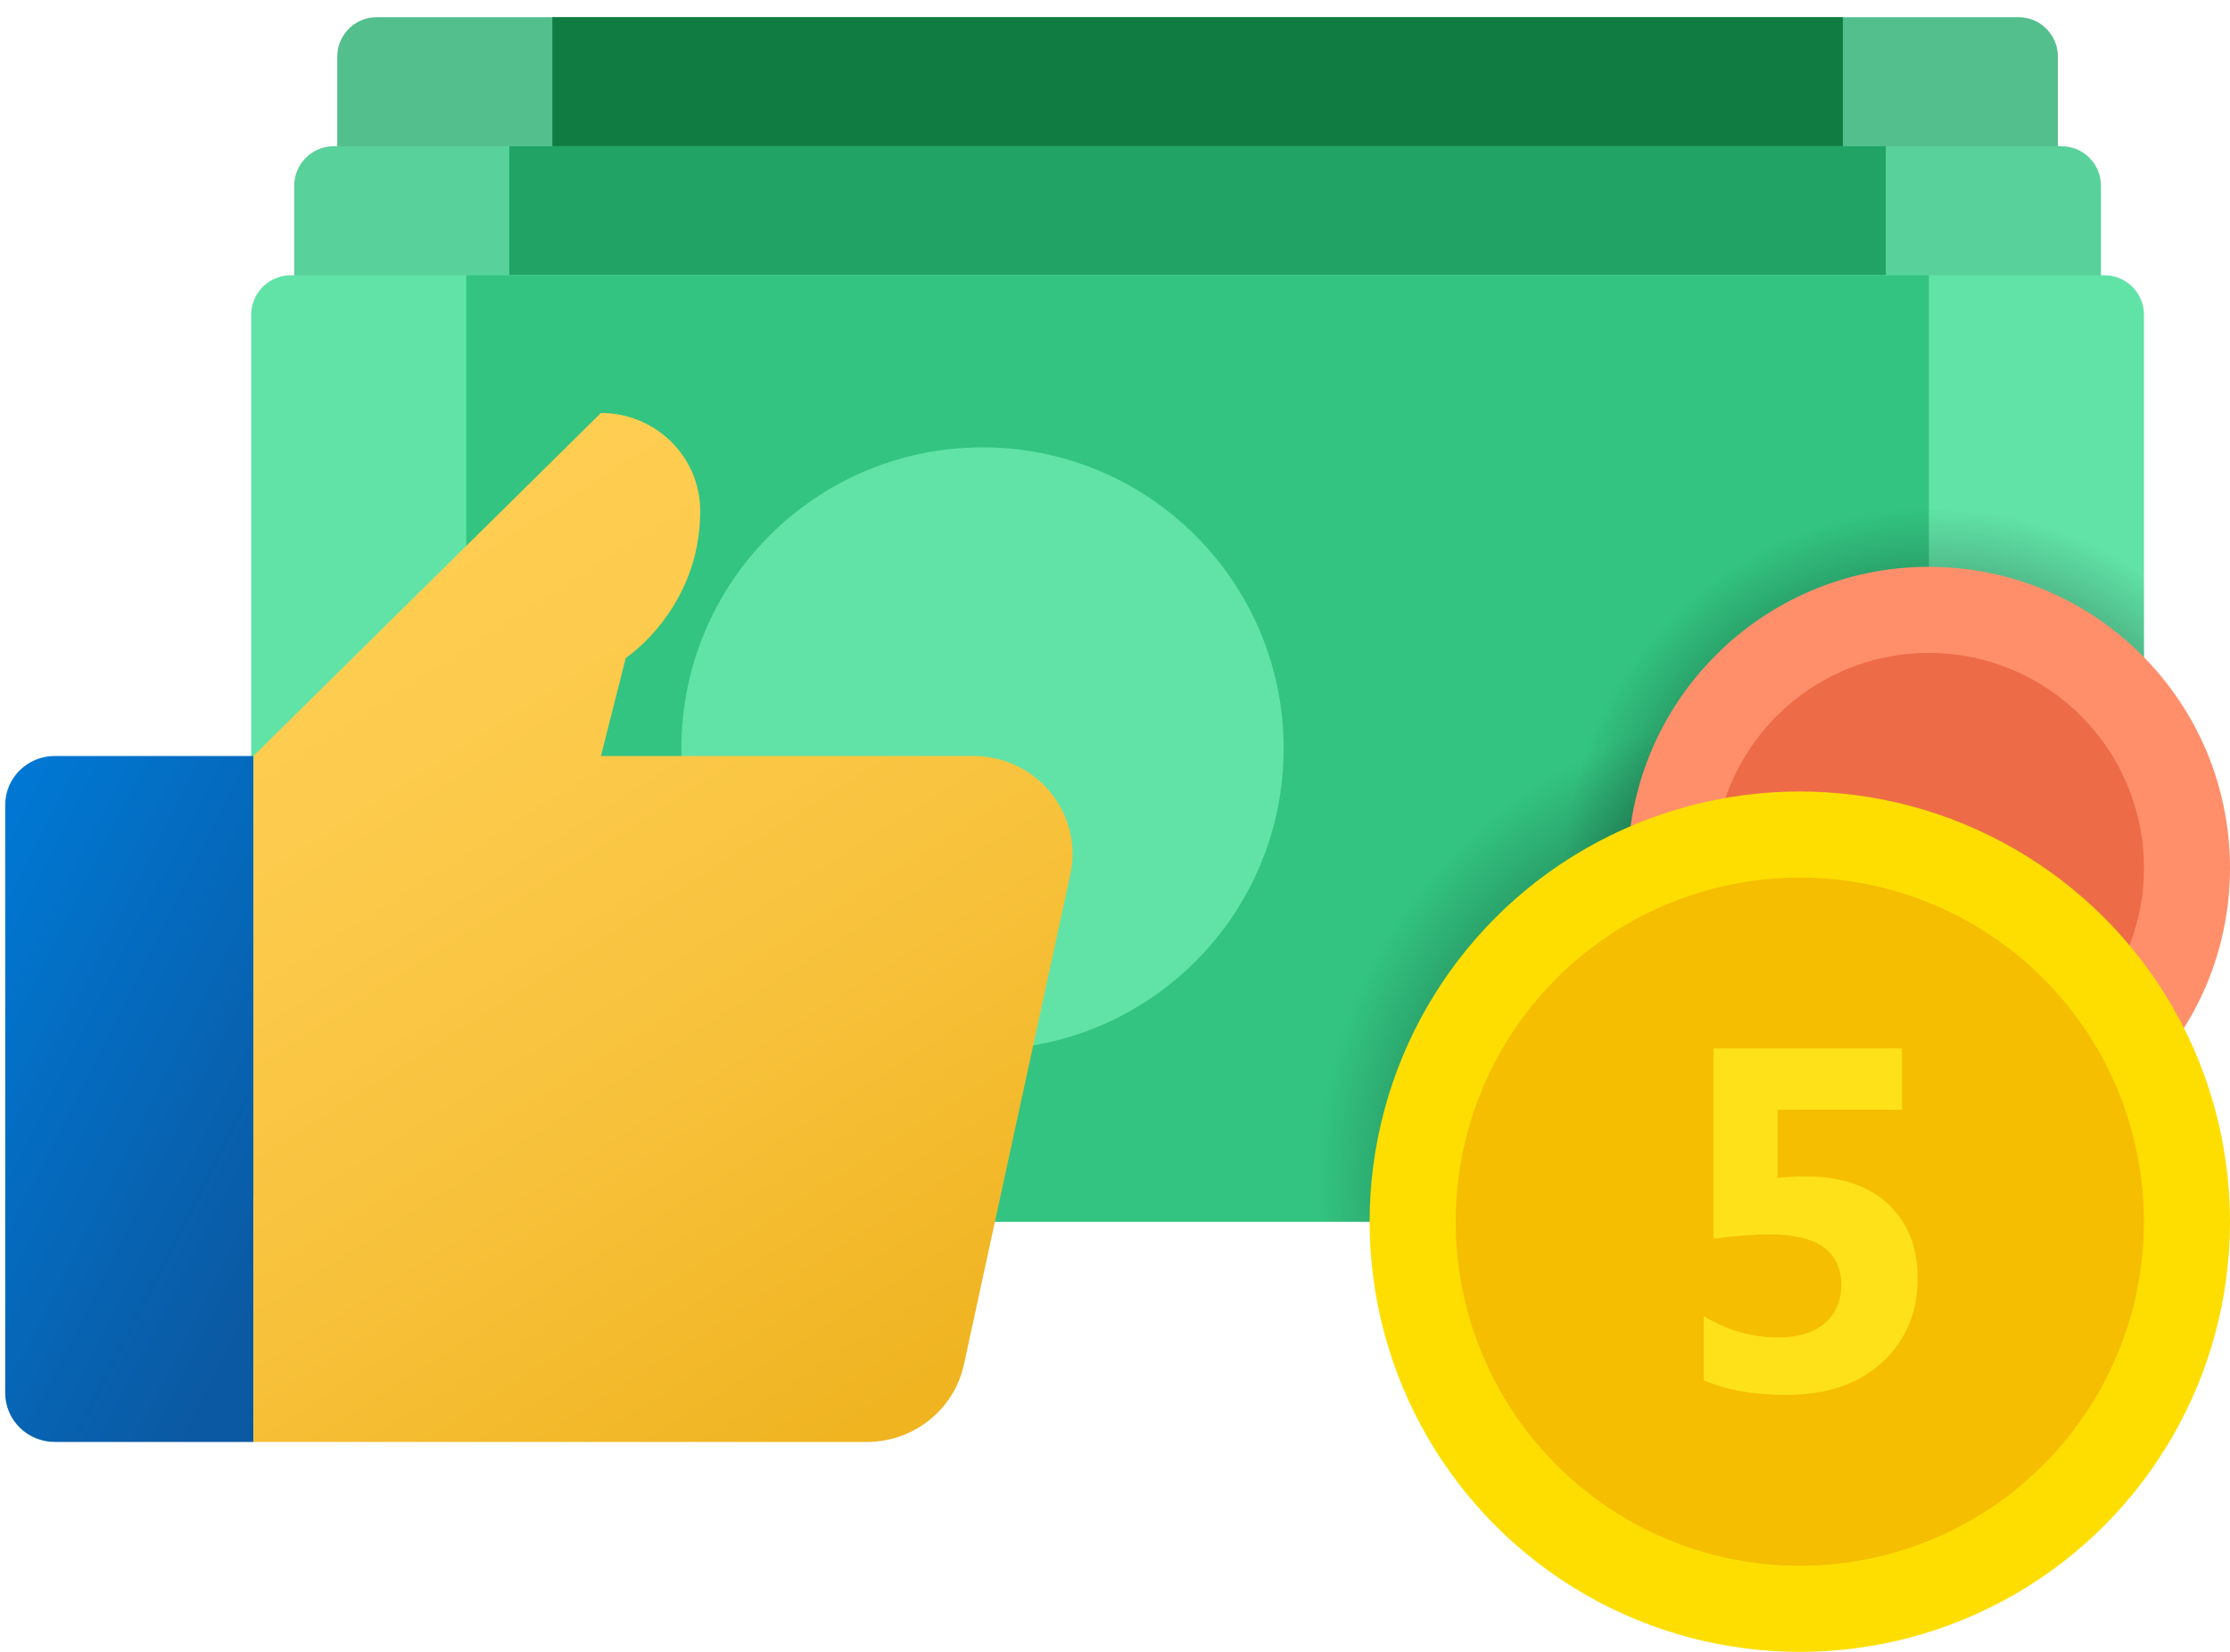 <?xml version="1.0" encoding="UTF-8"?> <svg xmlns="http://www.w3.org/2000/svg" xmlns:xlink="http://www.w3.org/1999/xlink" width="54px" height="40px" viewBox="0 0 54 40" version="1.1"><!-- Generator: Sketch 52.6 (67491) - http://www.bohemiancoding.com/sketch --><title>Group 2</title><desc>Created with Sketch.</desc><defs><radialGradient cx="58.615%" cy="92.025%" fx="58.615%" fy="92.025%" r="90.808%" gradientTransform="translate(0.586,0.92),scale(0.6,1),translate(-0.586,-0.92)" id="radialGradient-1"><stop stop-color="#000000" offset="0%"></stop><stop stop-color="#000000" stop-opacity="0" offset="100%"></stop></radialGradient><radialGradient cx="65.043%" cy="53.705%" fx="65.043%" fy="53.705%" r="61.55%" gradientTransform="translate(0.65,0.537),scale(1,0.813),translate(-0.65,-0.537)" id="radialGradient-2"><stop stop-color="#000000" offset="0%"></stop><stop stop-color="#000000" stop-opacity="0" offset="100%"></stop></radialGradient><linearGradient x1="592.993%" y1="592.993%" x2="920.693%" y2="920.693%" id="linearGradient-3"><stop stop-color="#FEDE00" offset="0%"></stop><stop stop-color="#FFD000" offset="100%"></stop></linearGradient><linearGradient x1="16.24%" y1="-0.393%" x2="83.05%" y2="93.161%" id="linearGradient-4"><stop stop-color="#0077D2" offset="0%"></stop><stop stop-color="#0B59A2" offset="100%"></stop></linearGradient><linearGradient x1="15.285%" y1="3.66%" x2="66.457%" y2="102.179%" id="linearGradient-5"><stop stop-color="#FFCF54" offset="0%"></stop><stop stop-color="#FDCB4D" offset="26.1%"></stop><stop stop-color="#F7C13A" offset="63.9%"></stop><stop stop-color="#F0B421" offset="100%"></stop></linearGradient></defs><g id="Page-1" stroke="none" stroke-width="1" fill="none" fill-rule="evenodd"><g id="Group-2" transform="translate(-2, -10)"><g id="best-rates" transform="translate(6, 0)"><polygon id="Path" points="0 50 0 0 50 0 50 50"></polygon><g id="Group" transform="translate(1.991, 10.398)"><path d="M42.887,5.227 L3.131,5.227 C2.604,5.227 2.176,4.799 2.176,4.272 L2.176,0.973 C2.176,0.447 2.604,0.018 3.131,0.018 L42.888,0.018 C43.414,0.018 43.842,0.447 43.842,0.974 L43.842,4.273 C43.842,4.799 43.414,5.227 42.887,5.227 Z" id="Path" fill="#52BF8D"></path><rect id="Rectangle" fill="#107C42" x="7.384" y="0.018" width="31.25" height="3.125"></rect><path d="M43.929,8.352 L2.089,8.352 C1.562,8.352 1.134,7.924 1.134,7.397 L1.134,4.098 C1.134,3.572 1.562,3.143 2.089,3.143 L43.93,3.143 C44.456,3.143 44.884,3.572 44.884,4.099 L44.884,7.398 C44.884,7.924 44.456,8.352 43.929,8.352 Z" id="Path" fill="#59D19A"></path><rect id="Rectangle" fill="#21A366" x="6.342" y="3.143" width="33.333" height="3.125"></rect><path d="M44.97,29.185 L1.047,29.185 C0.52,29.185 0.092,28.757 0.092,28.23 L0.092,7.224 C0.092,6.697 0.52,6.268 1.047,6.268 L44.971,6.268 C45.497,6.268 45.926,6.697 45.926,7.224 L45.926,28.231 C45.926,28.757 45.497,29.185 44.97,29.185 Z" id="Path" fill="#61E3A7"></path><rect id="Rectangle" fill="#33C481" x="5.301" y="6.268" width="35.417" height="22.917"></rect><path d="M45.926,28.23 L45.926,19.894 C43.711,17.906 40.795,16.685 37.592,16.685 C30.699,16.685 25.092,22.292 25.092,29.185 L44.97,29.185 C45.497,29.185 45.926,28.757 45.926,28.23 L45.926,28.23 Z" id="Path" fill="url(#radialGradient-1)"></path><path d="M40.717,11.246 C35.548,11.246 31.342,15.451 31.342,20.621 C31.342,24.438 33.639,27.724 36.92,29.185 L44.514,29.185 C44.993,28.972 45.452,28.723 45.884,28.436 C45.899,28.367 45.926,28.304 45.926,28.231 L45.926,12.831 C44.435,11.831 42.643,11.246 40.717,11.246 L40.717,11.246 Z" id="Path" fill="url(#radialGradient-2)"></path><circle id="Oval" fill="#FF8F6B" cx="40.717" cy="20.62" r="7.292"></circle><circle id="Oval" fill="#ED6C47" cx="40.717" cy="20.62" r="5.208"></circle><circle id="Oval" fill="url(#linearGradient-3)" cx="37.592" cy="29.185" r="10.417"></circle><circle id="Oval" fill="#F5BE00" cx="37.592" cy="29.185" r="8.333"></circle><path d="M35.266,33.024 L35.266,31.472 C35.83,31.816 36.43,31.989 37.066,31.989 C37.545,31.989 37.92,31.876 38.19,31.648 C38.46,31.419 38.595,31.11 38.595,30.718 C38.595,29.902 38.018,29.493 36.864,29.493 C36.488,29.493 36.034,29.528 35.501,29.597 L35.501,24.989 L40.067,24.989 L40.067,26.474 L37.054,26.474 L37.054,28.124 C37.295,28.101 37.523,28.089 37.738,28.089 C38.585,28.089 39.248,28.312 39.728,28.756 C40.207,29.201 40.446,29.8 40.446,30.551 C40.446,31.382 40.161,32.062 39.589,32.589 C39.018,33.117 38.243,33.38 37.265,33.38 C36.473,33.381 35.807,33.262 35.266,33.024 L35.266,33.024 Z" id="Path" fill="#FEE119"></path><circle id="Oval" fill="#61E3A7" cx="17.801" cy="17.727" r="7.292"></circle></g></g><g id="thumb" transform="translate(0, 20)"><polygon id="Path" points="0 29 0 0 29 0 29 29"></polygon><g id="Group" transform="translate(2, 0)"><path d="M6.137,8.306 L1.328,8.306 C0.664,8.306 0.126,8.837 0.126,9.492 L0.126,23.731 C0.126,24.386 0.664,24.917 1.328,24.917 L6.137,24.917 L6.137,8.306 Z" id="Path" fill="url(#linearGradient-4)"></path><path d="M23.567,8.306 L14.552,8.306 L15.153,5.933 C15.153,5.933 16.956,4.746 16.956,2.373 C16.956,1.063 15.879,1.65562914e-06 14.552,1.65562914e-06 L6.137,8.306 L6.137,24.917 L20.991,24.917 C22.125,24.917 23.104,24.135 23.342,23.041 L25.918,11.176 C26.238,9.699 25.097,8.306 23.567,8.306 L23.567,8.306 Z" id="Path" fill="url(#linearGradient-5)"></path></g></g></g></g></svg> 